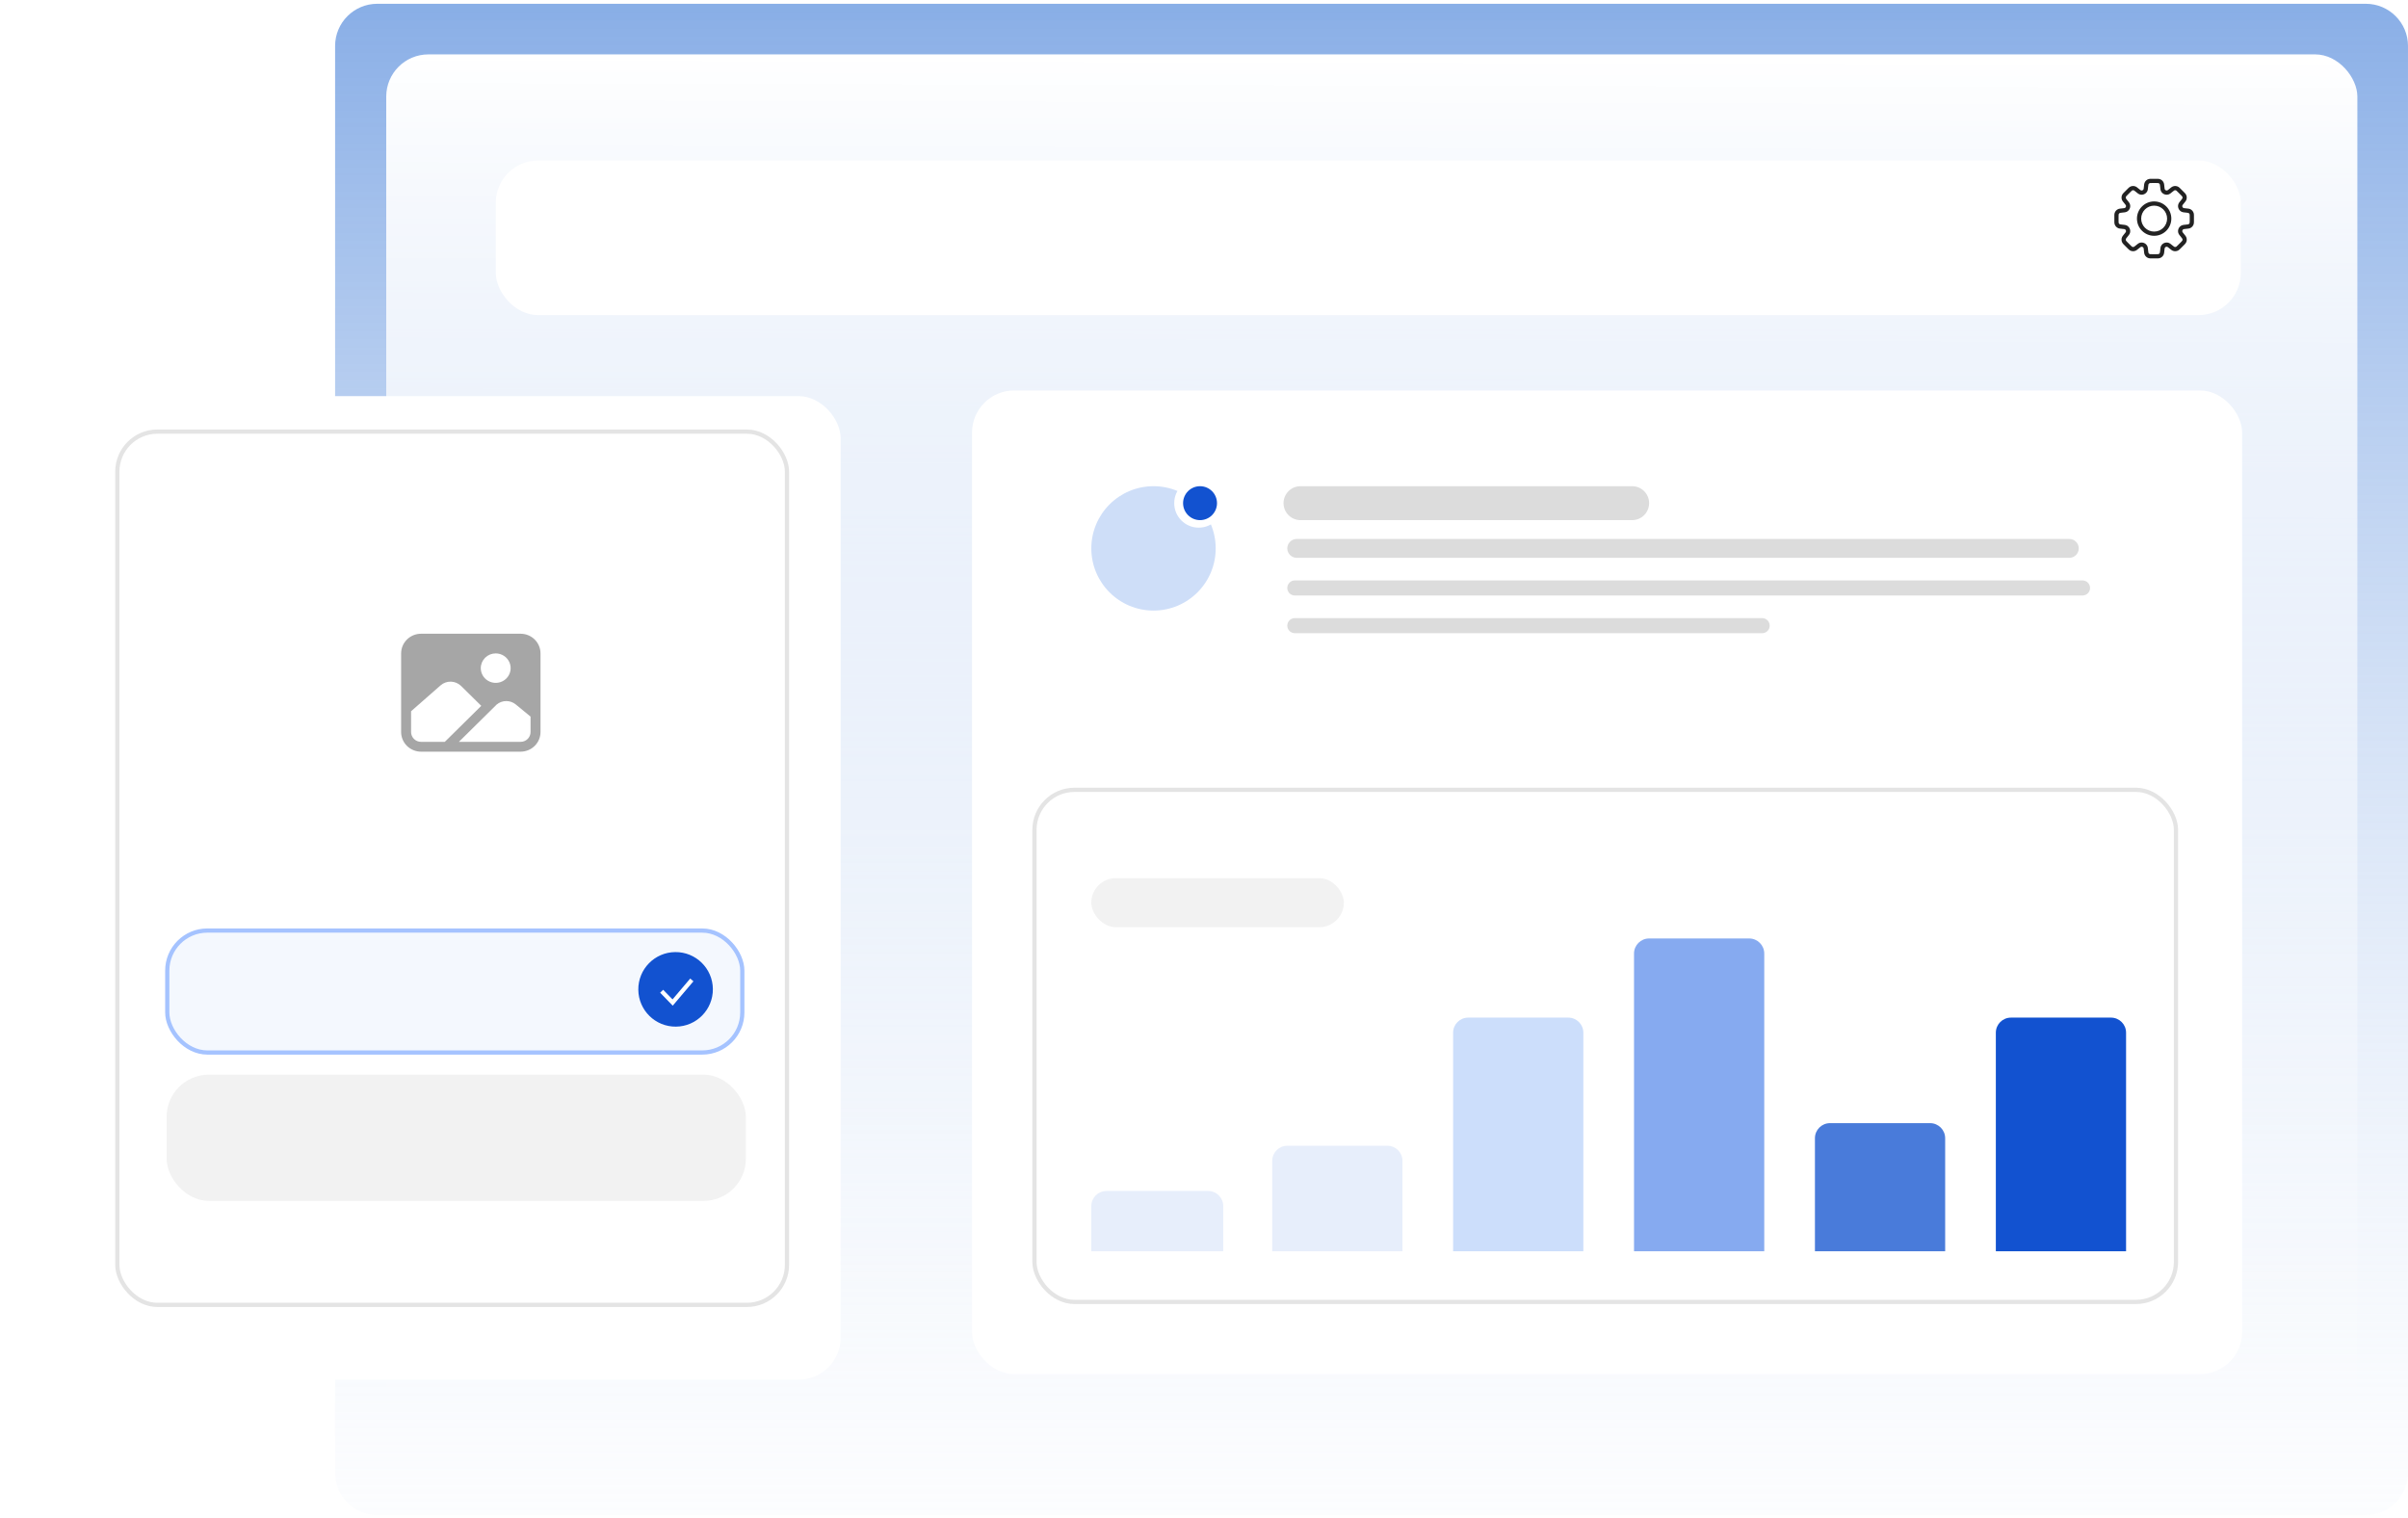 <svg width="571" height="360" viewBox="0 0 571 360" fill="none" xmlns="http://www.w3.org/2000/svg">
<path d="M79.461 10.898C79.461 5.375 83.938 0.897 89.461 0.897H560.998C566.521 0.897 570.998 5.375 570.998 10.898V349.272C570.998 354.795 566.521 359.272 560.998 359.272H89.461C83.938 359.272 79.461 354.795 79.461 349.272V10.898Z" fill="url(#paint0_linear_2585_12150)"/>
<rect x="91.586" y="12.898" width="467.407" height="331.564" rx="10" fill="url(#paint1_linear_2585_12150)"/>
<g filter="url(#filter0_d_2585_12150)">
<rect x="117.57" y="33.071" width="413.785" height="36.642" rx="10" fill="white"/>
</g>
<path d="M512.713 44.118H513.213V44.094L513.211 44.069L512.713 44.118ZM512.623 43.552L512.155 43.727V43.727L512.623 43.552ZM512.713 44.118H512.213V44.144L512.216 44.168L512.713 44.118ZM512.886 45.13L513.33 44.9L512.886 45.13ZM514.076 45.623L514.227 46.1L514.076 45.623ZM514.913 45.03L515.23 45.417L515.23 45.417L514.913 45.03ZM515.377 44.693L515.585 45.148H515.585L515.377 44.693ZM516.295 44.738L516.547 44.306L516.547 44.306L516.295 44.738ZM516.724 45.12L516.37 45.474L516.382 45.485L516.395 45.496L516.724 45.12ZM516.724 45.12L517.077 44.767L517.066 44.755L517.053 44.744L516.724 45.12ZM517.522 45.919L517.902 45.593L517.89 45.579L517.876 45.565L517.522 45.919ZM517.522 45.919L517.143 46.244L517.155 46.259L517.169 46.272L517.522 45.919ZM517.904 46.347L517.472 46.599L517.472 46.599L517.904 46.347ZM517.95 47.265L517.495 47.058L517.495 47.058L517.95 47.265ZM517.613 47.73L517.226 47.413L517.222 47.417L517.613 47.73ZM517.613 47.73L518 48.046L518.003 48.042L517.613 47.73ZM517.019 48.567L516.542 48.416L516.542 48.416L517.019 48.567ZM517.512 49.757L517.282 50.201V50.201L517.512 49.757ZM518.524 49.93L518.475 50.427L518.524 49.93ZM519.092 50.02L518.916 50.488L518.916 50.488L519.092 50.02ZM519.708 50.701L519.225 50.829V50.829L519.708 50.701ZM519.708 52.977L520.192 53.104L520.192 53.104L519.708 52.977ZM519.092 53.658L519.267 54.126L519.092 53.658ZM518.525 53.748L518.475 53.25L518.525 53.748ZM517.513 53.92L517.283 53.476L517.283 53.476L517.513 53.92ZM517.02 55.111L516.543 55.262L517.02 55.111ZM517.613 55.948L517.226 56.264L517.242 56.284L517.26 56.301L517.613 55.948ZM517.613 55.948L518 55.631L517.985 55.612L517.967 55.594L517.613 55.948ZM517.951 56.412L518.405 56.205L517.951 56.412ZM517.905 57.33L517.473 57.078L517.473 57.078L517.905 57.33ZM516.296 58.939L516.547 59.371L516.547 59.371L516.296 58.939ZM515.378 58.985L515.585 58.53L515.378 58.985ZM514.913 58.648L514.56 59.001L514.577 59.019L514.597 59.035L514.913 58.648ZM514.913 58.648L515.267 58.294L515.249 58.276L515.23 58.261L514.913 58.648ZM514.076 58.054L514.227 57.577L514.227 57.577L514.076 58.054ZM512.886 58.547L513.33 58.777L512.886 58.547ZM512.713 59.559L512.216 59.509V59.509L512.713 59.559ZM512.623 60.126L513.091 60.302L512.623 60.126ZM511.942 60.743L511.814 60.259H511.814L511.942 60.743ZM509.666 60.743L509.794 60.259L509.794 60.259L509.666 60.743ZM508.985 60.126L508.517 60.302L508.517 60.302L508.985 60.126ZM508.895 59.559L508.398 59.609L508.895 59.559ZM508.723 58.547L508.279 58.777L508.723 58.547ZM507.533 58.054L507.684 58.53H507.684L507.533 58.054ZM506.695 58.648L507.007 59.038L507.011 59.035L506.695 58.648ZM506.695 58.648L506.382 58.257L506.372 58.265L506.363 58.274L506.695 58.648ZM506.695 58.648L507.011 59.035L507.019 59.028L507.027 59.022L506.695 58.648ZM506.23 58.985L506.023 58.53L506.023 58.53L506.23 58.985ZM505.312 58.94L505.061 59.372H505.061L505.312 58.94ZM504.883 58.557L504.53 58.911L504.53 58.911L504.883 58.557ZM504.085 57.759L503.732 58.113L503.732 58.113L504.085 57.759ZM503.703 57.33L504.135 57.079L504.135 57.079L503.703 57.33ZM503.657 56.413L503.202 56.206L503.657 56.413ZM503.995 55.948L503.608 55.631L503.995 55.948ZM504.589 55.111L505.065 55.262V55.262L504.589 55.111ZM504.096 53.92L504.326 53.476H504.326L504.096 53.92ZM503.084 53.748L503.034 54.245L503.084 53.748ZM502.517 53.658L502.342 54.126H502.342L502.517 53.658ZM501.9 52.977L501.417 53.104H501.417L501.9 52.977ZM501.9 50.701L501.417 50.573H501.417L501.9 50.701ZM502.517 50.02L502.342 49.552L502.341 49.552L502.517 50.02ZM503.084 49.93L503.034 49.432H503.034L503.084 49.93ZM504.097 49.757L504.327 50.201L504.327 50.201L504.097 49.757ZM504.589 48.568L504.113 48.719L504.589 48.568ZM503.995 47.73L503.608 48.046H503.608L503.995 47.73ZM503.658 47.264L503.203 47.472H503.203L503.658 47.264ZM503.704 46.347L503.271 46.096H503.271L503.704 46.347ZM504.884 45.12L505.238 45.473H505.238L504.884 45.12ZM505.313 44.738L505.564 45.17L505.564 45.17L505.313 44.738ZM506.23 44.692L506.023 45.147L506.023 45.147L506.23 44.692ZM506.695 45.03L507.015 44.645L507.012 44.643L506.695 45.03ZM506.695 45.03L506.375 45.414L506.379 45.416L506.695 45.03ZM507.533 45.623L507.381 46.1L507.533 45.623ZM508.723 45.13L508.279 44.9L508.723 45.13ZM508.895 44.118L509.393 44.168V44.168L508.895 44.118ZM508.985 43.552L509.453 43.727V43.727L508.985 43.552ZM509.666 42.935L509.794 43.418L509.666 42.935ZM511.942 42.935L512.07 42.452L512.07 42.452L511.942 42.935ZM513.211 44.069C513.184 43.802 513.165 43.574 513.092 43.376L512.155 43.727C512.172 43.772 512.183 43.841 512.216 44.168L513.211 44.069ZM513.213 44.118V44.118H512.213V44.118H513.213ZM513.33 44.9C513.324 44.89 513.305 44.843 513.282 44.694C513.259 44.55 513.239 44.355 513.211 44.069L512.216 44.168C512.243 44.443 512.266 44.669 512.293 44.848C512.32 45.022 512.359 45.201 512.442 45.36L513.33 44.9ZM513.925 45.147C513.693 45.22 513.441 45.116 513.33 44.9L512.442 45.36C512.778 46.008 513.531 46.321 514.227 46.1L513.925 45.147ZM514.596 44.643C514.374 44.825 514.222 44.949 514.104 45.035C513.983 45.124 513.936 45.143 513.925 45.147L514.227 46.1C514.398 46.045 514.552 45.946 514.694 45.842C514.84 45.736 515.016 45.592 515.23 45.417L514.596 44.643ZM515.17 44.238C514.978 44.325 514.804 44.473 514.596 44.643L515.23 45.417C515.484 45.208 515.54 45.168 515.585 45.148L515.17 44.238ZM516.547 44.306C516.126 44.061 515.613 44.036 515.17 44.238L515.585 45.148C515.732 45.08 515.903 45.089 516.044 45.17L516.547 44.306ZM517.077 44.767C516.888 44.577 516.729 44.412 516.547 44.306L516.044 45.17C516.086 45.195 516.138 45.241 516.37 45.474L517.077 44.767ZM517.053 44.744L517.053 44.744L516.395 45.496L516.395 45.496L517.053 44.744ZM517.876 45.565L517.077 44.767L516.37 45.474L517.169 46.272L517.876 45.565ZM517.902 45.593L517.902 45.593L517.143 46.244L517.143 46.244L517.902 45.593ZM518.336 46.096C518.23 45.914 518.065 45.755 517.876 45.565L517.169 46.272C517.402 46.505 517.448 46.557 517.472 46.599L518.336 46.096ZM518.405 47.472C518.607 47.03 518.581 46.517 518.336 46.096L517.472 46.599C517.554 46.739 517.562 46.91 517.495 47.058L518.405 47.472ZM518 48.046C518.169 47.839 518.318 47.664 518.405 47.472L517.495 47.058C517.475 47.102 517.434 47.158 517.226 47.413L518 48.046ZM518.003 48.042L518.003 48.042L517.222 47.417L517.222 47.417L518.003 48.042ZM517.496 48.718C517.499 48.707 517.518 48.66 517.607 48.539C517.694 48.42 517.817 48.269 518 48.046L517.226 47.413C517.051 47.627 516.907 47.803 516.8 47.949C516.696 48.091 516.597 48.245 516.542 48.416L517.496 48.718ZM517.742 49.313C517.526 49.202 517.422 48.95 517.496 48.718L516.542 48.416C516.322 49.112 516.634 49.865 517.282 50.201L517.742 49.313ZM518.574 49.432C518.288 49.404 518.093 49.384 517.948 49.361C517.799 49.338 517.752 49.319 517.742 49.313L517.282 50.201C517.441 50.284 517.62 50.323 517.795 50.35C517.973 50.377 518.199 50.4 518.475 50.427L518.574 49.432ZM519.267 49.552C519.069 49.478 518.841 49.459 518.574 49.432L518.475 50.427C518.802 50.46 518.871 50.471 518.916 50.488L519.267 49.552ZM520.191 50.573C520.067 50.103 519.723 49.722 519.267 49.552L518.916 50.488C519.068 50.545 519.183 50.672 519.225 50.829L520.191 50.573ZM520.241 51.274C520.241 51.007 520.245 50.777 520.191 50.573L519.225 50.829C519.237 50.876 519.241 50.945 519.241 51.274H520.241ZM520.241 52.404V51.274H519.241V52.404H520.241ZM520.192 53.104C520.245 52.9 520.241 52.671 520.241 52.404H519.241C519.241 52.733 519.237 52.802 519.225 52.849L520.192 53.104ZM519.267 54.126C519.722 53.956 520.067 53.575 520.192 53.104L519.225 52.849C519.183 53.006 519.068 53.133 518.916 53.19L519.267 54.126ZM518.574 54.245C518.841 54.219 519.069 54.2 519.267 54.126L518.916 53.19C518.871 53.207 518.802 53.218 518.475 53.25L518.574 54.245ZM517.743 54.364C517.753 54.359 517.8 54.339 517.949 54.316C518.094 54.294 518.288 54.274 518.574 54.245L518.475 53.25C518.2 53.278 517.974 53.3 517.795 53.328C517.621 53.355 517.442 53.394 517.283 53.476L517.743 54.364ZM517.496 54.959C517.423 54.727 517.527 54.476 517.743 54.364L517.283 53.476C516.635 53.812 516.322 54.566 516.543 55.262L517.496 54.959ZM518 55.631C517.818 55.408 517.695 55.257 517.608 55.139C517.519 55.017 517.5 54.971 517.496 54.959L516.543 55.262C516.598 55.433 516.697 55.587 516.801 55.729C516.907 55.875 517.051 56.051 517.226 56.264L518 55.631ZM517.967 55.594L517.967 55.594L517.26 56.301L517.26 56.301L517.967 55.594ZM517.967 55.594L517.967 55.594L517.26 56.301L517.26 56.301L517.967 55.594ZM518.405 56.205C518.318 56.013 518.17 55.838 518 55.631L517.226 56.264C517.435 56.519 517.475 56.575 517.496 56.62L518.405 56.205ZM518.337 57.581C518.582 57.161 518.607 56.648 518.405 56.205L517.496 56.62C517.563 56.767 517.554 56.938 517.473 57.078L518.337 57.581ZM517.877 58.112C518.066 57.923 518.231 57.764 518.337 57.581L517.473 57.078C517.448 57.121 517.402 57.172 517.169 57.405L517.877 58.112ZM517.078 58.911L517.877 58.112L517.169 57.405L516.371 58.204L517.078 58.911ZM516.547 59.371C516.729 59.265 516.889 59.1 517.078 58.911L516.371 58.204C516.138 58.436 516.086 58.482 516.044 58.507L516.547 59.371ZM515.171 59.44C515.614 59.642 516.127 59.616 516.547 59.371L516.044 58.507C515.904 58.589 515.733 58.597 515.585 58.53L515.171 59.44ZM514.597 59.035C514.804 59.204 514.979 59.352 515.171 59.44L515.585 58.53C515.541 58.51 515.485 58.469 515.23 58.261L514.597 59.035ZM514.56 59.001L514.56 59.001L515.267 58.294L515.267 58.294L514.56 59.001ZM513.925 58.53C513.936 58.534 513.983 58.553 514.104 58.642C514.223 58.728 514.374 58.852 514.597 59.035L515.23 58.261C515.016 58.086 514.84 57.941 514.695 57.835C514.552 57.731 514.398 57.631 514.227 57.577L513.925 58.53ZM513.33 58.777C513.442 58.561 513.693 58.457 513.925 58.53L514.227 57.577C513.531 57.356 512.778 57.669 512.442 58.316L513.33 58.777ZM513.211 59.609C513.239 59.322 513.259 59.128 513.282 58.983C513.305 58.834 513.324 58.787 513.33 58.777L512.442 58.316C512.359 58.476 512.32 58.655 512.293 58.829C512.266 59.008 512.243 59.234 512.216 59.509L513.211 59.609ZM513.091 60.302C513.165 60.104 513.184 59.875 513.211 59.609L512.216 59.509C512.183 59.837 512.172 59.905 512.155 59.951L513.091 60.302ZM512.07 61.226C512.54 61.102 512.921 60.757 513.091 60.302L512.155 59.951C512.098 60.103 511.971 60.218 511.814 60.259L512.07 61.226ZM511.369 61.276C511.637 61.276 511.866 61.28 512.07 61.226L511.814 60.259C511.767 60.272 511.698 60.276 511.369 60.276V61.276ZM510.24 61.276H511.369V60.276H510.24V61.276ZM509.538 61.226C509.743 61.28 509.972 61.276 510.24 61.276V60.276C509.91 60.276 509.841 60.272 509.794 60.259L509.538 61.226ZM508.517 60.302C508.687 60.757 509.068 61.102 509.538 61.226L509.794 60.259C509.637 60.218 509.51 60.103 509.454 59.951L508.517 60.302ZM508.398 59.609C508.424 59.875 508.443 60.104 508.517 60.302L509.454 59.951C509.436 59.905 509.425 59.837 509.393 59.509L508.398 59.609ZM508.279 58.777C508.284 58.787 508.304 58.834 508.327 58.983C508.349 59.128 508.369 59.322 508.398 59.609L509.393 59.509C509.365 59.234 509.343 59.008 509.315 58.829C509.288 58.655 509.249 58.476 509.166 58.316L508.279 58.777ZM507.684 58.53C507.916 58.457 508.167 58.561 508.279 58.777L509.166 58.316C508.83 57.669 508.077 57.357 507.382 57.577L507.684 58.53ZM507.011 59.035C507.234 58.852 507.386 58.729 507.504 58.642C507.626 58.553 507.673 58.534 507.684 58.53L507.382 57.577C507.21 57.631 507.056 57.731 506.914 57.835C506.768 57.941 506.592 58.086 506.378 58.261L507.011 59.035ZM507.007 59.038L507.007 59.038L506.382 58.257L506.382 58.257L507.007 59.038ZM507.027 59.022L507.027 59.022L506.363 58.274L506.363 58.274L507.027 59.022ZM506.437 59.44C506.629 59.353 506.804 59.204 507.011 59.035L506.378 58.261C506.123 58.469 506.067 58.51 506.023 58.53L506.437 59.44ZM505.061 59.372C505.481 59.616 505.994 59.642 506.437 59.44L506.023 58.53C505.875 58.597 505.704 58.589 505.564 58.507L505.061 59.372ZM504.53 58.911C504.719 59.1 504.879 59.266 505.061 59.372L505.564 58.507C505.522 58.483 505.47 58.437 505.237 58.204L504.53 58.911ZM503.732 58.113L504.53 58.911L505.237 58.204L504.439 57.406L503.732 58.113ZM503.271 57.582C503.377 57.764 503.542 57.923 503.732 58.113L504.439 57.406C504.206 57.173 504.16 57.121 504.135 57.079L503.271 57.582ZM503.202 56.206C503.001 56.648 503.026 57.161 503.271 57.582L504.135 57.079C504.054 56.939 504.045 56.768 504.112 56.62L503.202 56.206ZM503.608 55.631C503.438 55.839 503.29 56.014 503.202 56.206L504.112 56.62C504.133 56.576 504.173 56.519 504.382 56.265L503.608 55.631ZM504.112 54.959C504.108 54.971 504.089 55.017 504 55.139C503.914 55.257 503.79 55.409 503.608 55.631L504.382 56.265C504.557 56.051 504.701 55.875 504.807 55.729C504.912 55.587 505.011 55.433 505.065 55.262L504.112 54.959ZM503.865 54.364C504.081 54.476 504.186 54.727 504.112 54.959L505.065 55.262C505.286 54.566 504.974 53.812 504.326 53.476L503.865 54.364ZM503.034 54.245C503.32 54.274 503.515 54.294 503.66 54.316C503.809 54.339 503.855 54.359 503.865 54.364L504.326 53.476C504.166 53.394 503.987 53.355 503.813 53.328C503.635 53.3 503.408 53.278 503.134 53.25L503.034 54.245ZM502.342 54.126C502.539 54.2 502.768 54.219 503.034 54.245L503.134 53.25C502.806 53.218 502.738 53.207 502.692 53.19L502.342 54.126ZM501.417 53.104C501.541 53.575 501.886 53.956 502.342 54.126L502.692 53.19C502.54 53.133 502.425 53.006 502.384 52.849L501.417 53.104ZM501.367 52.404C501.367 52.671 501.363 52.9 501.417 53.104L502.384 52.849C502.371 52.802 502.367 52.733 502.367 52.404H501.367ZM501.367 51.274V52.404H502.367V51.274H501.367ZM501.417 50.573C501.363 50.777 501.367 51.007 501.367 51.274H502.367C502.367 50.945 502.371 50.876 502.384 50.829L501.417 50.573ZM502.341 49.552C501.886 49.722 501.541 50.103 501.417 50.573L502.384 50.829C502.425 50.672 502.54 50.545 502.692 50.488L502.341 49.552ZM503.034 49.432C502.768 49.459 502.539 49.478 502.342 49.552L502.692 50.488C502.738 50.471 502.806 50.46 503.134 50.427L503.034 49.432ZM503.866 49.313C503.856 49.319 503.809 49.338 503.66 49.361C503.515 49.384 503.321 49.404 503.034 49.432L503.134 50.427C503.409 50.4 503.635 50.377 503.814 50.35C503.988 50.323 504.167 50.284 504.327 50.201L503.866 49.313ZM504.113 48.719C504.186 48.95 504.082 49.202 503.866 49.313L504.327 50.201C504.974 49.865 505.286 49.112 505.066 48.416L504.113 48.719ZM503.608 48.046C503.791 48.269 503.914 48.42 504.001 48.539C504.09 48.661 504.109 48.707 504.113 48.719L505.066 48.416C505.012 48.245 504.912 48.091 504.808 47.949C504.702 47.803 504.557 47.627 504.382 47.413L503.608 48.046ZM503.203 47.472C503.29 47.664 503.439 47.839 503.608 48.046L504.382 47.413C504.174 47.158 504.133 47.102 504.113 47.057L503.203 47.472ZM503.271 46.096C503.027 46.516 503.001 47.029 503.203 47.472L504.113 47.057C504.046 46.91 504.054 46.739 504.136 46.599L503.271 46.096ZM503.732 45.565C503.543 45.754 503.378 45.913 503.271 46.096L504.136 46.599C504.16 46.556 504.206 46.505 504.439 46.272L503.732 45.565ZM503.732 45.565L503.732 45.565L504.439 46.272L504.439 46.272L503.732 45.565ZM504.53 44.766L503.732 45.565L504.439 46.272L505.238 45.473L504.53 44.766ZM505.061 44.306C504.879 44.412 504.72 44.577 504.53 44.766L505.238 45.473C505.47 45.241 505.522 45.195 505.564 45.17L505.061 44.306ZM506.438 44.237C505.995 44.035 505.482 44.061 505.061 44.306L505.564 45.17C505.705 45.089 505.876 45.08 506.023 45.147L506.438 44.237ZM507.012 44.643C506.805 44.473 506.63 44.325 506.438 44.237L506.023 45.147C506.068 45.167 506.124 45.208 506.379 45.416L507.012 44.643ZM507.015 44.645L507.015 44.645L506.375 45.414L506.375 45.414L507.015 44.645ZM507.684 45.147C507.673 45.143 507.626 45.124 507.504 45.035C507.386 44.949 507.235 44.825 507.012 44.643L506.379 45.416C506.592 45.592 506.768 45.736 506.914 45.842C507.056 45.946 507.21 46.045 507.381 46.1L507.684 45.147ZM508.279 44.9C508.167 45.116 507.916 45.22 507.684 45.147L507.381 46.1C508.077 46.321 508.831 46.008 509.167 45.36L508.279 44.9ZM508.398 44.069C508.369 44.355 508.349 44.55 508.327 44.694C508.304 44.843 508.284 44.89 508.279 44.9L509.167 45.36C509.249 45.201 509.288 45.022 509.315 44.848C509.343 44.669 509.365 44.443 509.393 44.168L508.398 44.069ZM508.517 43.376C508.443 43.574 508.424 43.802 508.398 44.069L509.393 44.168C509.425 43.841 509.436 43.772 509.453 43.727L508.517 43.376ZM509.539 42.452C509.068 42.576 508.687 42.921 508.517 43.376L509.453 43.727C509.51 43.575 509.637 43.46 509.794 43.418L509.539 42.452ZM510.239 42.402C509.972 42.402 509.743 42.398 509.539 42.452L509.794 43.418C509.841 43.406 509.91 43.402 510.239 43.402V42.402ZM511.369 42.402H510.239V43.402H511.369V42.402ZM512.07 42.452C511.866 42.398 511.637 42.402 511.369 42.402V43.402C511.698 43.402 511.767 43.406 511.814 43.418L512.07 42.452ZM513.092 43.376C512.921 42.921 512.54 42.576 512.07 42.452L511.814 43.418C511.971 43.46 512.098 43.575 512.155 43.727L513.092 43.376ZM513.879 51.839C513.879 53.537 512.502 54.914 510.804 54.914V55.914C513.055 55.914 514.879 54.089 514.879 51.839H513.879ZM510.804 48.764C512.502 48.764 513.879 50.141 513.879 51.839H514.879C514.879 49.588 513.055 47.764 510.804 47.764V48.764ZM507.729 51.839C507.729 50.141 509.106 48.764 510.804 48.764V47.764C508.554 47.764 506.729 49.588 506.729 51.839H507.729ZM510.804 54.914C509.106 54.914 507.729 53.537 507.729 51.839H506.729C506.729 54.089 508.554 55.914 510.804 55.914V54.914Z" fill="#222222"/>
<g filter="url(#filter1_d_2585_12150)">
<rect x="230.492" y="87.587" width="301.178" height="233.257" rx="10" fill="white"/>
</g>
<rect x="245.297" y="187.288" width="270.686" height="121.437" rx="9.5" fill="white" stroke="#E4E4E4"/>
<rect x="258.781" y="208.237" width="59.878" height="11.618" rx="5.809" fill="#F2F2F2"/>
<g filter="url(#filter2_d_2585_12150)">
<rect x="245.375" y="100.992" width="271.686" height="63.453" rx="10" fill="white"/>
</g>
<path d="M301.68 275.264C301.68 273.29 303.28 271.689 305.254 271.689H328.987C330.961 271.689 332.562 273.29 332.562 275.264V296.713H301.68V275.264Z" fill="#E7EEFB"/>
<path d="M258.781 285.989C258.781 284.015 260.382 282.414 262.356 282.414H286.486C288.46 282.414 290.061 284.015 290.061 285.989V296.713H258.781V285.989Z" fill="#E7EEFB"/>
<path d="M344.57 244.879C344.57 242.904 346.171 241.304 348.145 241.304H371.878C373.852 241.304 375.453 242.904 375.453 244.879V296.713H344.57V244.879Z" fill="#CCDEFB"/>
<path d="M387.469 226.11C387.469 224.136 389.069 222.536 391.044 222.536H414.776C416.751 222.536 418.351 224.136 418.351 226.11V296.713H387.469V226.11Z" fill="#86AAF0"/>
<path d="M430.367 269.902C430.367 267.928 431.968 266.327 433.942 266.327H457.675C459.649 266.327 461.249 267.928 461.249 269.902V296.713H430.367V269.902Z" fill="#497BDA"/>
<path d="M473.266 244.879C473.266 242.904 474.866 241.304 476.84 241.304H500.573C502.547 241.304 504.148 242.904 504.148 244.879V296.713H473.266V244.879Z" fill="#1252D0"/>
<g filter="url(#filter3_d_2585_12150)">
<rect x="15.07" y="88.927" width="184.275" height="233.233" rx="10" fill="white"/>
</g>
<rect x="27.82" y="102.347" width="158.795" height="207.074" rx="9.5" fill="white" stroke="#E4E4E4"/>
<rect x="39.664" y="220.659" width="136.356" height="28.919" rx="9.5" fill="#F4F8FE" stroke="#A5C3FF"/>
<rect x="39.508" y="254.836" width="137.356" height="29.919" rx="10" fill="#F2F2F2"/>
<circle cx="160.2" cy="234.603" r="8.84" transform="rotate(-0.564 160.2 234.603)" fill="#1252D0"/>
<path d="M156.898 235.048L159.498 237.729L164.048 232.367" stroke="white"/>
<path d="M304.359 119.313C304.359 117.092 306.16 115.292 308.381 115.292H387.027C389.248 115.292 391.049 117.092 391.049 119.313C391.049 121.534 389.248 123.335 387.027 123.335H308.381C306.16 123.335 304.359 121.534 304.359 119.313Z" fill="#DCDCDC"/>
<path d="M305.25 130.037C305.25 128.804 306.25 127.803 307.484 127.803H490.693C491.927 127.803 492.928 128.804 492.928 130.037C492.928 131.271 491.927 132.272 490.693 132.272H307.484C306.25 132.272 305.25 131.271 305.25 130.037Z" fill="#DCDCDC"/>
<path d="M305.25 139.422C305.25 138.435 306.05 137.634 307.037 137.634H493.821C494.809 137.634 495.609 138.435 495.609 139.422C495.609 140.409 494.809 141.209 493.821 141.209H307.037C306.05 141.209 305.25 140.409 305.25 139.422Z" fill="#DCDCDC"/>
<path d="M305.25 148.359C305.25 147.372 306.05 146.571 307.037 146.571H417.857C418.844 146.571 419.644 147.372 419.644 148.359C419.644 149.346 418.844 150.146 417.857 150.146H307.037C306.05 150.146 305.25 149.346 305.25 148.359Z" fill="#DCDCDC"/>
<g filter="url(#filter4_d_2585_12150)">
<path d="M68.422 133.787C68.422 128.851 72.423 124.85 77.359 124.85H147.202C152.138 124.85 156.139 128.851 156.139 133.787V194.731C156.139 199.667 152.138 203.668 147.202 203.668H77.359C72.423 203.668 68.422 199.667 68.422 194.731V133.787Z" fill="white"/>
</g>
<path d="M123.448 150.275H99.839C98.587 150.276 97.387 150.768 96.502 151.642C95.617 152.516 95.119 153.7 95.117 154.936V173.581C95.119 174.817 95.617 176.002 96.502 176.876C97.387 177.75 98.587 178.241 99.839 178.243H123.448C124.7 178.241 125.9 177.75 126.786 176.876C127.671 176.002 128.169 174.817 128.17 173.581V154.936C128.169 153.7 127.671 152.516 126.786 151.642C125.9 150.768 124.7 150.276 123.448 150.275ZM117.546 154.936C118.246 154.936 118.931 155.141 119.513 155.525C120.096 155.91 120.55 156.456 120.818 157.094C121.086 157.733 121.156 158.436 121.019 159.114C120.883 159.792 120.545 160.415 120.05 160.904C119.555 161.393 118.924 161.726 118.237 161.861C117.55 161.996 116.838 161.927 116.191 161.662C115.544 161.397 114.991 160.949 114.601 160.374C114.212 159.8 114.005 159.124 114.005 158.432C114.006 157.505 114.379 156.617 115.043 155.961C115.707 155.306 116.607 154.937 117.546 154.936ZM99.839 175.912C99.213 175.912 98.612 175.667 98.17 175.23C97.727 174.792 97.478 174.2 97.478 173.581V168.656L104.475 162.516C105.15 161.925 106.028 161.61 106.93 161.636C107.832 161.662 108.691 162.026 109.33 162.654L114.122 167.375L105.474 175.912H99.839ZM125.809 173.581C125.809 174.2 125.56 174.792 125.118 175.23C124.675 175.667 124.074 175.912 123.448 175.912H108.813L117.771 167.069C118.405 166.536 119.21 166.243 120.043 166.241C120.875 166.239 121.682 166.528 122.319 167.057L125.809 169.928V173.581Z" fill="#A6A6A6"/>
<path d="M288.273 130.038C288.273 138.182 281.671 144.784 273.527 144.784C265.383 144.784 258.781 138.182 258.781 130.038C258.781 121.894 265.383 115.292 273.527 115.292C281.671 115.292 288.273 121.894 288.273 130.038Z" fill="#CEDEF8"/>
<circle cx="284.247" cy="119.313" r="5.809" fill="white"/>
<circle cx="284.561" cy="119.313" r="4.022" fill="#1252D0"/>
<defs>
<filter id="filter0_d_2585_12150" x="102.57" y="23.071" width="443.781" height="66.642" filterUnits="userSpaceOnUse" color-interpolation-filters="sRGB">
<feFlood flood-opacity="0" result="BackgroundImageFix"/>
<feColorMatrix in="SourceAlpha" type="matrix" values="0 0 0 0 0 0 0 0 0 0 0 0 0 0 0 0 0 0 127 0" result="hardAlpha"/>
<feOffset dy="5"/>
<feGaussianBlur stdDeviation="7.5"/>
<feComposite in2="hardAlpha" operator="out"/>
<feColorMatrix type="matrix" values="0 0 0 0 0.075 0 0 0 0 0.145 0 0 0 0 0.675 0 0 0 0.11 0"/>
<feBlend mode="normal" in2="BackgroundImageFix" result="effect1_dropShadow_2585_12150"/>
<feBlend mode="normal" in="SourceGraphic" in2="effect1_dropShadow_2585_12150" result="shape"/>
</filter>
<filter id="filter1_d_2585_12150" x="215.492" y="77.587" width="331.18" height="263.256" filterUnits="userSpaceOnUse" color-interpolation-filters="sRGB">
<feFlood flood-opacity="0" result="BackgroundImageFix"/>
<feColorMatrix in="SourceAlpha" type="matrix" values="0 0 0 0 0 0 0 0 0 0 0 0 0 0 0 0 0 0 127 0" result="hardAlpha"/>
<feOffset dy="5"/>
<feGaussianBlur stdDeviation="7.5"/>
<feComposite in2="hardAlpha" operator="out"/>
<feColorMatrix type="matrix" values="0 0 0 0 0.075 0 0 0 0 0.145 0 0 0 0 0.675 0 0 0 0.11 0"/>
<feBlend mode="normal" in2="BackgroundImageFix" result="effect1_dropShadow_2585_12150"/>
<feBlend mode="normal" in="SourceGraphic" in2="effect1_dropShadow_2585_12150" result="shape"/>
</filter>
<filter id="filter2_d_2585_12150" x="230.375" y="90.992" width="301.688" height="93.453" filterUnits="userSpaceOnUse" color-interpolation-filters="sRGB">
<feFlood flood-opacity="0" result="BackgroundImageFix"/>
<feColorMatrix in="SourceAlpha" type="matrix" values="0 0 0 0 0 0 0 0 0 0 0 0 0 0 0 0 0 0 127 0" result="hardAlpha"/>
<feOffset dy="5"/>
<feGaussianBlur stdDeviation="7.5"/>
<feComposite in2="hardAlpha" operator="out"/>
<feColorMatrix type="matrix" values="0 0 0 0 0.075 0 0 0 0 0.145 0 0 0 0 0.675 0 0 0 0.11 0"/>
<feBlend mode="normal" in2="BackgroundImageFix" result="effect1_dropShadow_2585_12150"/>
<feBlend mode="normal" in="SourceGraphic" in2="effect1_dropShadow_2585_12150" result="shape"/>
</filter>
<filter id="filter3_d_2585_12150" x="0.07" y="78.927" width="214.273" height="263.233" filterUnits="userSpaceOnUse" color-interpolation-filters="sRGB">
<feFlood flood-opacity="0" result="BackgroundImageFix"/>
<feColorMatrix in="SourceAlpha" type="matrix" values="0 0 0 0 0 0 0 0 0 0 0 0 0 0 0 0 0 0 127 0" result="hardAlpha"/>
<feOffset dy="5"/>
<feGaussianBlur stdDeviation="7.5"/>
<feComposite in2="hardAlpha" operator="out"/>
<feColorMatrix type="matrix" values="0 0 0 0 0.075 0 0 0 0 0.145 0 0 0 0 0.675 0 0 0 0.11 0"/>
<feBlend mode="normal" in2="BackgroundImageFix" result="effect1_dropShadow_2585_12150"/>
<feBlend mode="normal" in="SourceGraphic" in2="effect1_dropShadow_2585_12150" result="shape"/>
</filter>
<filter id="filter4_d_2585_12150" x="53.422" y="114.85" width="117.719" height="108.818" filterUnits="userSpaceOnUse" color-interpolation-filters="sRGB">
<feFlood flood-opacity="0" result="BackgroundImageFix"/>
<feColorMatrix in="SourceAlpha" type="matrix" values="0 0 0 0 0 0 0 0 0 0 0 0 0 0 0 0 0 0 127 0" result="hardAlpha"/>
<feOffset dy="5"/>
<feGaussianBlur stdDeviation="7.5"/>
<feComposite in2="hardAlpha" operator="out"/>
<feColorMatrix type="matrix" values="0 0 0 0 0.075 0 0 0 0 0.145 0 0 0 0 0.675 0 0 0 0.11 0"/>
<feBlend mode="normal" in2="BackgroundImageFix" result="effect1_dropShadow_2585_12150"/>
<feBlend mode="normal" in="SourceGraphic" in2="effect1_dropShadow_2585_12150" result="shape"/>
</filter>
<linearGradient id="paint0_linear_2585_12150" x1="325.229" y1="-66.037" x2="325.229" y2="428.897" gradientUnits="userSpaceOnUse">
<stop stop-color="#6193DE"/>
<stop offset="1" stop-color="white" stop-opacity="0"/>
</linearGradient>
<linearGradient id="paint1_linear_2585_12150" x1="325.289" y1="12.898" x2="324.422" y2="354.895" gradientUnits="userSpaceOnUse">
<stop stop-color="white"/>
<stop offset="1" stop-color="white" stop-opacity="0"/>
</linearGradient>
</defs>
</svg>
